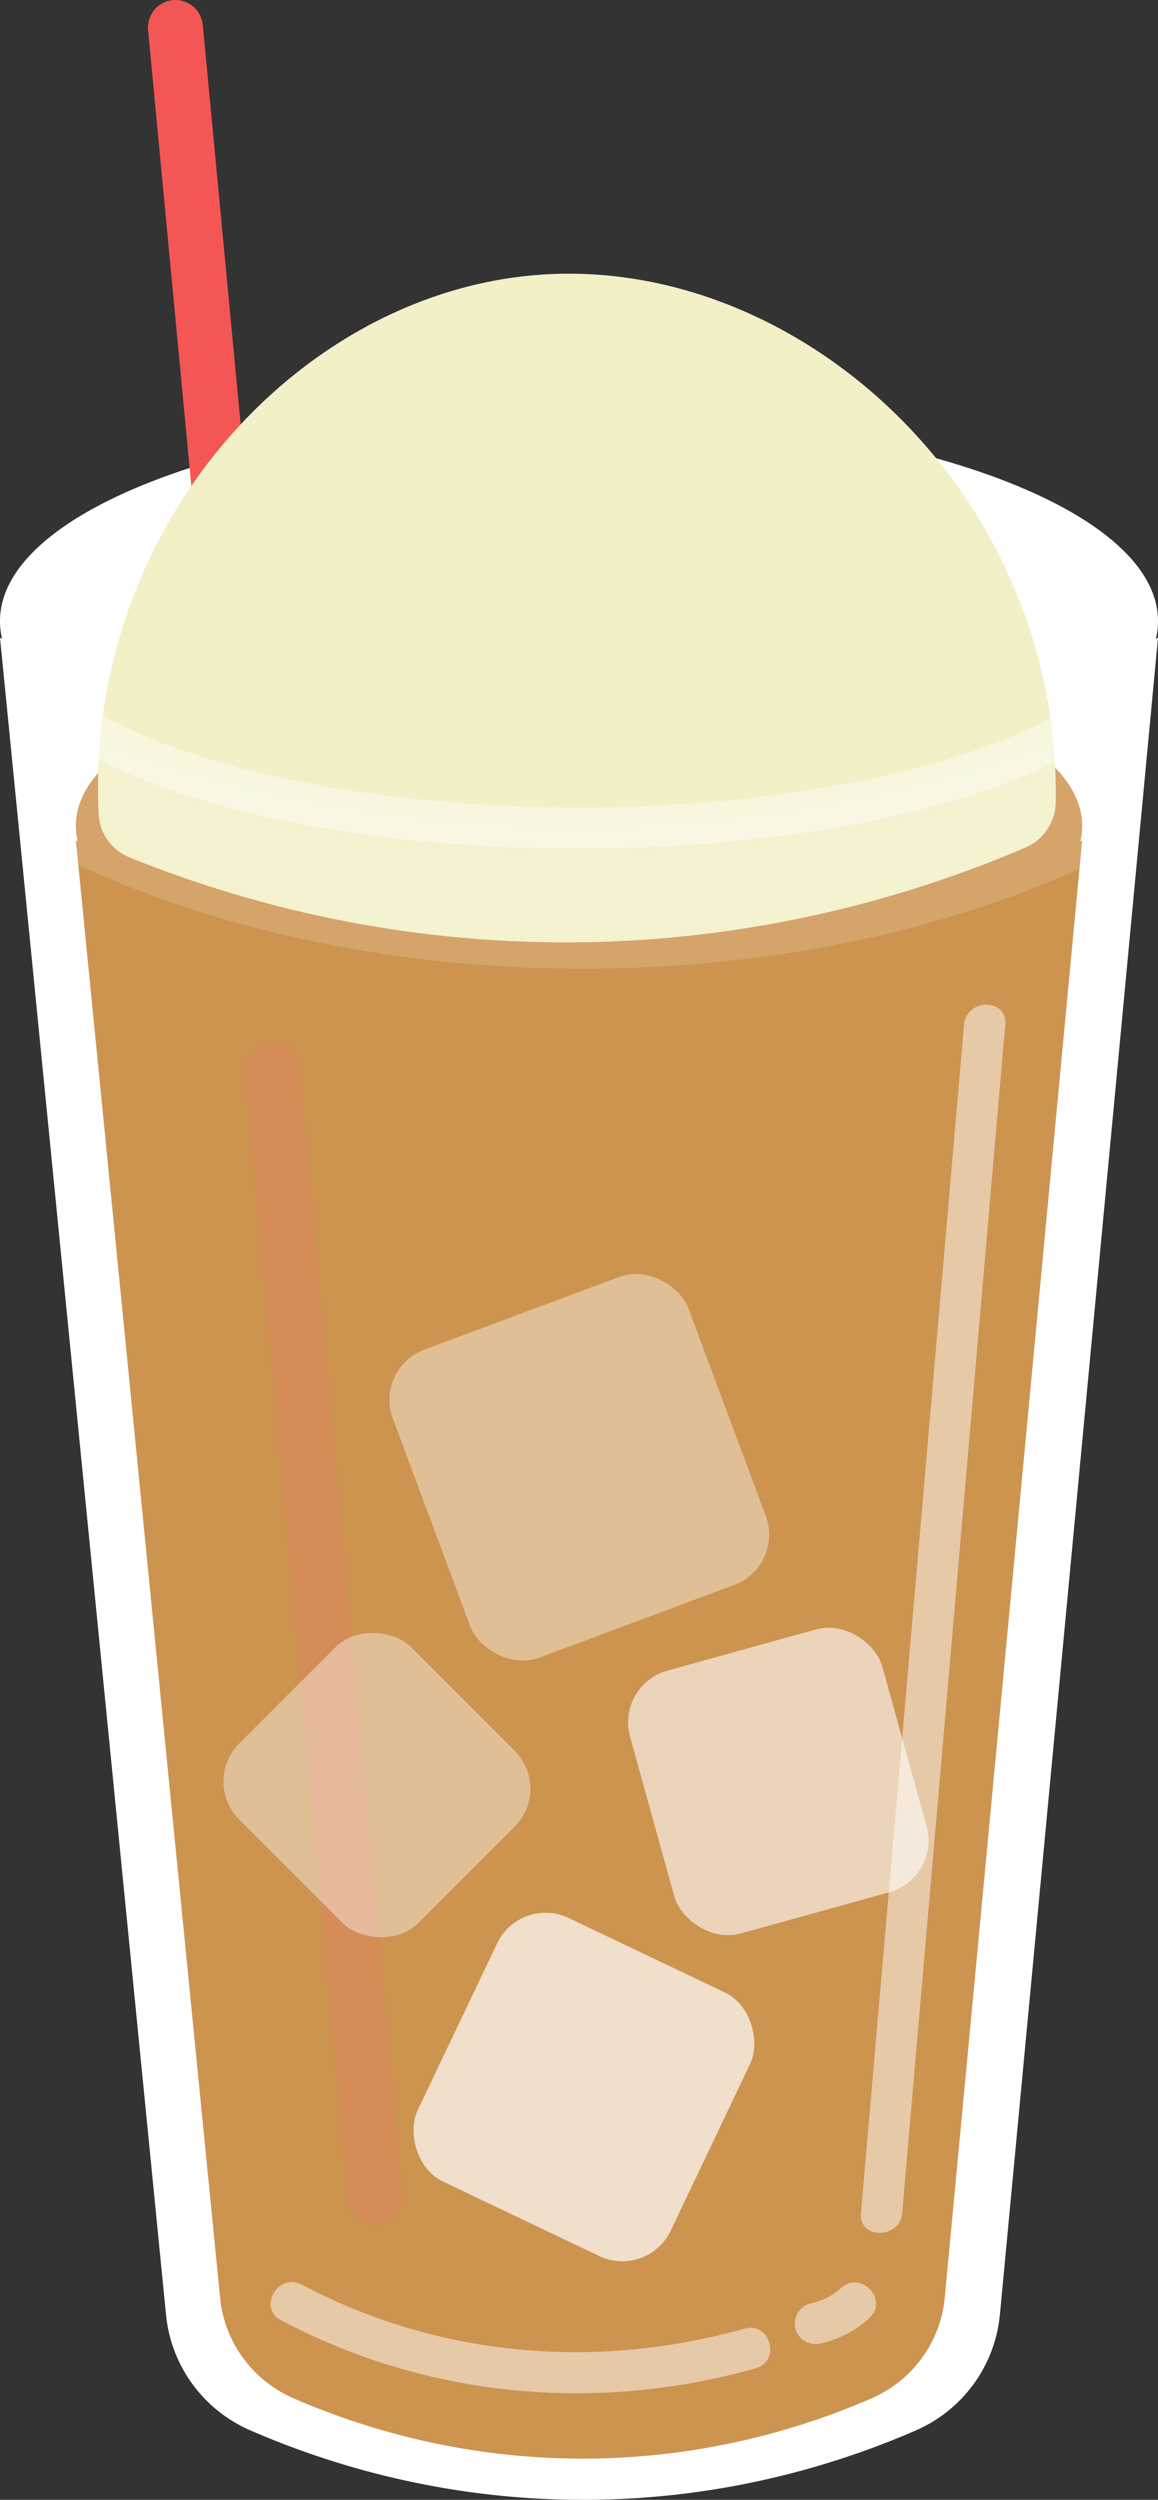 <?xml version="1.0" encoding="UTF-8"?><svg id="_レイヤー_2" xmlns="http://www.w3.org/2000/svg" xmlns:xlink="http://www.w3.org/1999/xlink" viewBox="0 0 168.675 363.912"><rect x="0" y="0" width="168.675" height="363.912" fill="#333333" stroke="none"/><defs><style>.cls-1{opacity:.6;}.cls-2{fill:#fff;}.cls-3{opacity:.4;}.cls-4{fill:#f45656;}.cls-5{opacity:.15;}.cls-6{opacity:.2;}.cls-7{opacity:.43;}.cls-8{fill:#c48131;}.cls-9{clip-path:url(#clippath);}.cls-10{fill:#f2f0c7;}.cls-11{opacity:.5;}.cls-12{opacity:.7;}</style><clipPath id="clippath"><path class="cls-8" d="M157.351,122.474c.096-.043.191-.096.278-.148-6.674,70.714-13.34,141.428-20.014,212.142-.608,6.474-4.702,12.088-10.663,14.669-9.838,4.276-24.29,8.769-42.07,8.777-17.833,0-32.311-4.519-42.157-8.795-5.936-2.581-10.02-8.152-10.663-14.591-7.004-70.731-14.009-141.463-21.013-212.203.087.052.183.104.278.148-.191-.739-.278-1.486-.278-2.242,0-14.452,32.815-26.176,73.286-26.176,40.48,0,73.295,11.723,73.295,26.176,0,.756-.087,1.503-.278,2.242Z"/></clipPath></defs><g id="_レイヤー_1-2"><path class="cls-2" d="M84.941,363.413c-16.658,0-32.907-3.39-48.293-10.076-6.665-2.896-11.249-9.173-11.964-16.379L.591,93.724c17.111,9.344,44.535,20.425,79.361,21.291,1.461.036,2.913.054,4.349.054,36.771,0,65.731-11.499,83.788-21.348l-22.941,243.168c-.684,7.252-5.271,13.564-11.971,16.472-15.363,6.667-31.585,10.049-48.215,10.052h-.021Z"/><path class="cls-2" d="M167.502,94.607l-11.856,125.679-10.996,116.556c-.667,7.071-5.14,13.225-11.673,16.06-15.299,6.64-31.454,10.008-48.038,10.011-16.59,0-32.77-3.376-48.092-10.034-6.5-2.824-10.969-8.944-11.665-15.97L1.182,94.613c17.21,9.273,44.391,20.047,78.758,20.902,1.446.036,2.913.054,4.36.054,36.321,0,65.043-11.187,83.203-20.962M168.675,92.828c-12.981,7.176-43.261,21.741-84.375,21.741-1.431,0-2.878-.018-4.335-.054-38.321-.953-66.59-14.284-79.964-21.687,8.062,81.393,16.125,162.786,24.188,244.179.734,7.41,5.432,13.82,12.262,16.788,11.326,4.922,27.985,10.117,48.49,10.117h.022c20.46-.004,37.093-5.18,48.414-10.094,6.862-2.978,11.567-9.436,12.27-16.883,7.676-81.369,15.353-162.738,23.029-244.108h0Z"/><path class="cls-2" d="M84.338,120.039C38.109,120.039.5,106.752.5,90.419s37.609-29.621,83.838-29.621,83.837,13.288,83.837,29.621-37.609,29.621-83.837,29.621Z"/><path class="cls-2" d="M84.337,61.298c22.416,0,43.475,3.112,59.299,8.764,15.277,5.456,24.038,12.876,24.038,20.357s-8.761,14.901-24.038,20.357c-15.824,5.651-36.884,8.764-59.299,8.764s-43.475-3.112-59.299-8.764c-15.277-5.456-24.038-12.876-24.038-20.357s8.761-14.901,24.038-20.357c15.824-5.651,36.884-8.764,59.299-8.764M84.337,60.298C37.759,60.298,0,73.783,0,90.418s37.759,30.12,84.337,30.12,84.337-13.485,84.337-30.12-37.759-30.12-84.337-30.12h0Z"/><path class="cls-8" d="M157.351,122.474c.096-.043.191-.096.278-.148-6.674,70.714-13.34,141.428-20.014,212.142-.608,6.474-4.702,12.088-10.663,14.669-9.838,4.276-24.29,8.769-42.07,8.777-17.833,0-32.311-4.519-42.157-8.795-5.936-2.581-10.02-8.152-10.663-14.591-7.004-70.731-14.009-141.463-21.013-212.203.087.052.183.104.278.148-.191-.739-.278-1.486-.278-2.242,0-14.452,32.815-26.176,73.286-26.176,40.48,0,73.295,11.723,73.295,26.176,0,.756-.087,1.503-.278,2.242Z"/><g class="cls-9"><g class="cls-5"><ellipse class="cls-2" cx="84.94" cy="67.527" rx="121.084" ry="73.494"/></g></g><path class="cls-4" d="M37.137,130.148c-2.039,0-3.781-1.552-3.978-3.623L21.571,4.378c-.208-2.199,1.405-4.151,3.604-4.36,2.195-.208,4.151,1.404,4.36,3.604l11.589,122.147c.208,2.199-1.405,4.151-3.604,4.36-.129.012-.256.019-.383.019Z"/><g class="cls-6"><path class="cls-4" d="M54.622,323.93c-2.045,0-3.789-1.561-3.979-3.637l-14.974-164.25c-.2-2.2,1.42-4.146,3.62-4.347,2.209-.195,4.146,1.419,4.347,3.62l14.974,164.25c.2,2.2-1.42,4.146-3.62,4.347-.123.011-.246.017-.368.017Z"/></g><path class="cls-10" d="M153.791,116.719c-.04,2.886-1.729,5.505-4.382,6.644-14.633,6.279-39.117,14.352-70.063,13.798-25.983-.465-46.849-6.838-60.456-12.328-2.594-1.046-4.382-3.494-4.52-6.288-2.052-41.56,28.972-75.87,64.047-78.534,37.911-2.879,76,31.558,75.375,76.708Z"/><g class="cls-7"><path class="cls-2" d="M84.338,123.539c-37.044,0-69.114-8.243-81.701-21l4.271-4.214c11.339,11.493,42.456,19.214,77.43,19.214,32.071,0,61.389-6.6,74.688-16.815l3.654,4.759c-14.501,11.137-44.521,18.056-78.343,18.056Z"/></g><g class="cls-11"><path class="cls-2" d="M40.918,337.754c21.385,11.326,45.929,13.526,69.152,7.014,3.712-1.041,2.135-6.832-1.595-5.786-21.66,6.074-44.552,4.171-64.528-6.409-3.41-1.806-6.446,3.371-3.028,5.181h0Z"/></g><g class="cls-11"><path class="cls-2" d="M119.569,341.138c2.656-.615,5.166-1.886,7.137-3.78,2.789-2.681-1.457-6.92-4.243-4.243-1.128,1.085-2.754,1.835-4.49,2.237-1.579.366-2.512,2.174-2.095,3.69.445,1.619,2.107,2.462,3.69,2.095h0Z"/></g><g class="cls-11"><path class="cls-2" d="M140.428,149.137c-5.007,57.678-10.015,115.357-15.022,173.035-.334,3.846,5.668,3.824,6,0,5.007-57.678,10.015-115.357,15.022-173.035.334-3.846-5.668-3.824-6,0h0Z"/></g><g class="cls-5"><path class="cls-2" d="M139.346,347.478c-9.977,4.747-32.039,13.56-60.659,11.077-21.872-1.898-38.31-9.589-47.473-14.769-7.736-79.473-15.473-158.945-23.209-238.418,15.378,6.229,40.055,14.038,71.209,14.769,36.089.847,64.447-8.192,80.703-14.769-6.857,80.703-13.714,161.407-20.571,242.11Z"/></g><g class="cls-12"><rect class="cls-2" x="64.652" y="282.558" width="40.81" height="42.51" rx="7.808" ry="7.808" transform="translate(138.959 -7.043) rotate(25.478)"/></g><g class="cls-3"><rect class="cls-2" x="37.177" y="241.401" width="35.443" height="36.92" rx="7.808" ry="7.808" transform="translate(-167.67 114.931) rotate(-45)"/></g><g class="cls-1"><rect class="cls-2" x="94.298" y="239.473" width="38.135" height="39.724" rx="7.808" ry="7.808" transform="translate(-65.149 39.701) rotate(-15.492)"/></g><g class="cls-3"><rect class="cls-2" x="61.414" y="189.67" width="45.942" height="47.856" rx="7.808" ry="7.808" transform="translate(-69.305 42.939) rotate(-20.448)"/></g></g></svg>